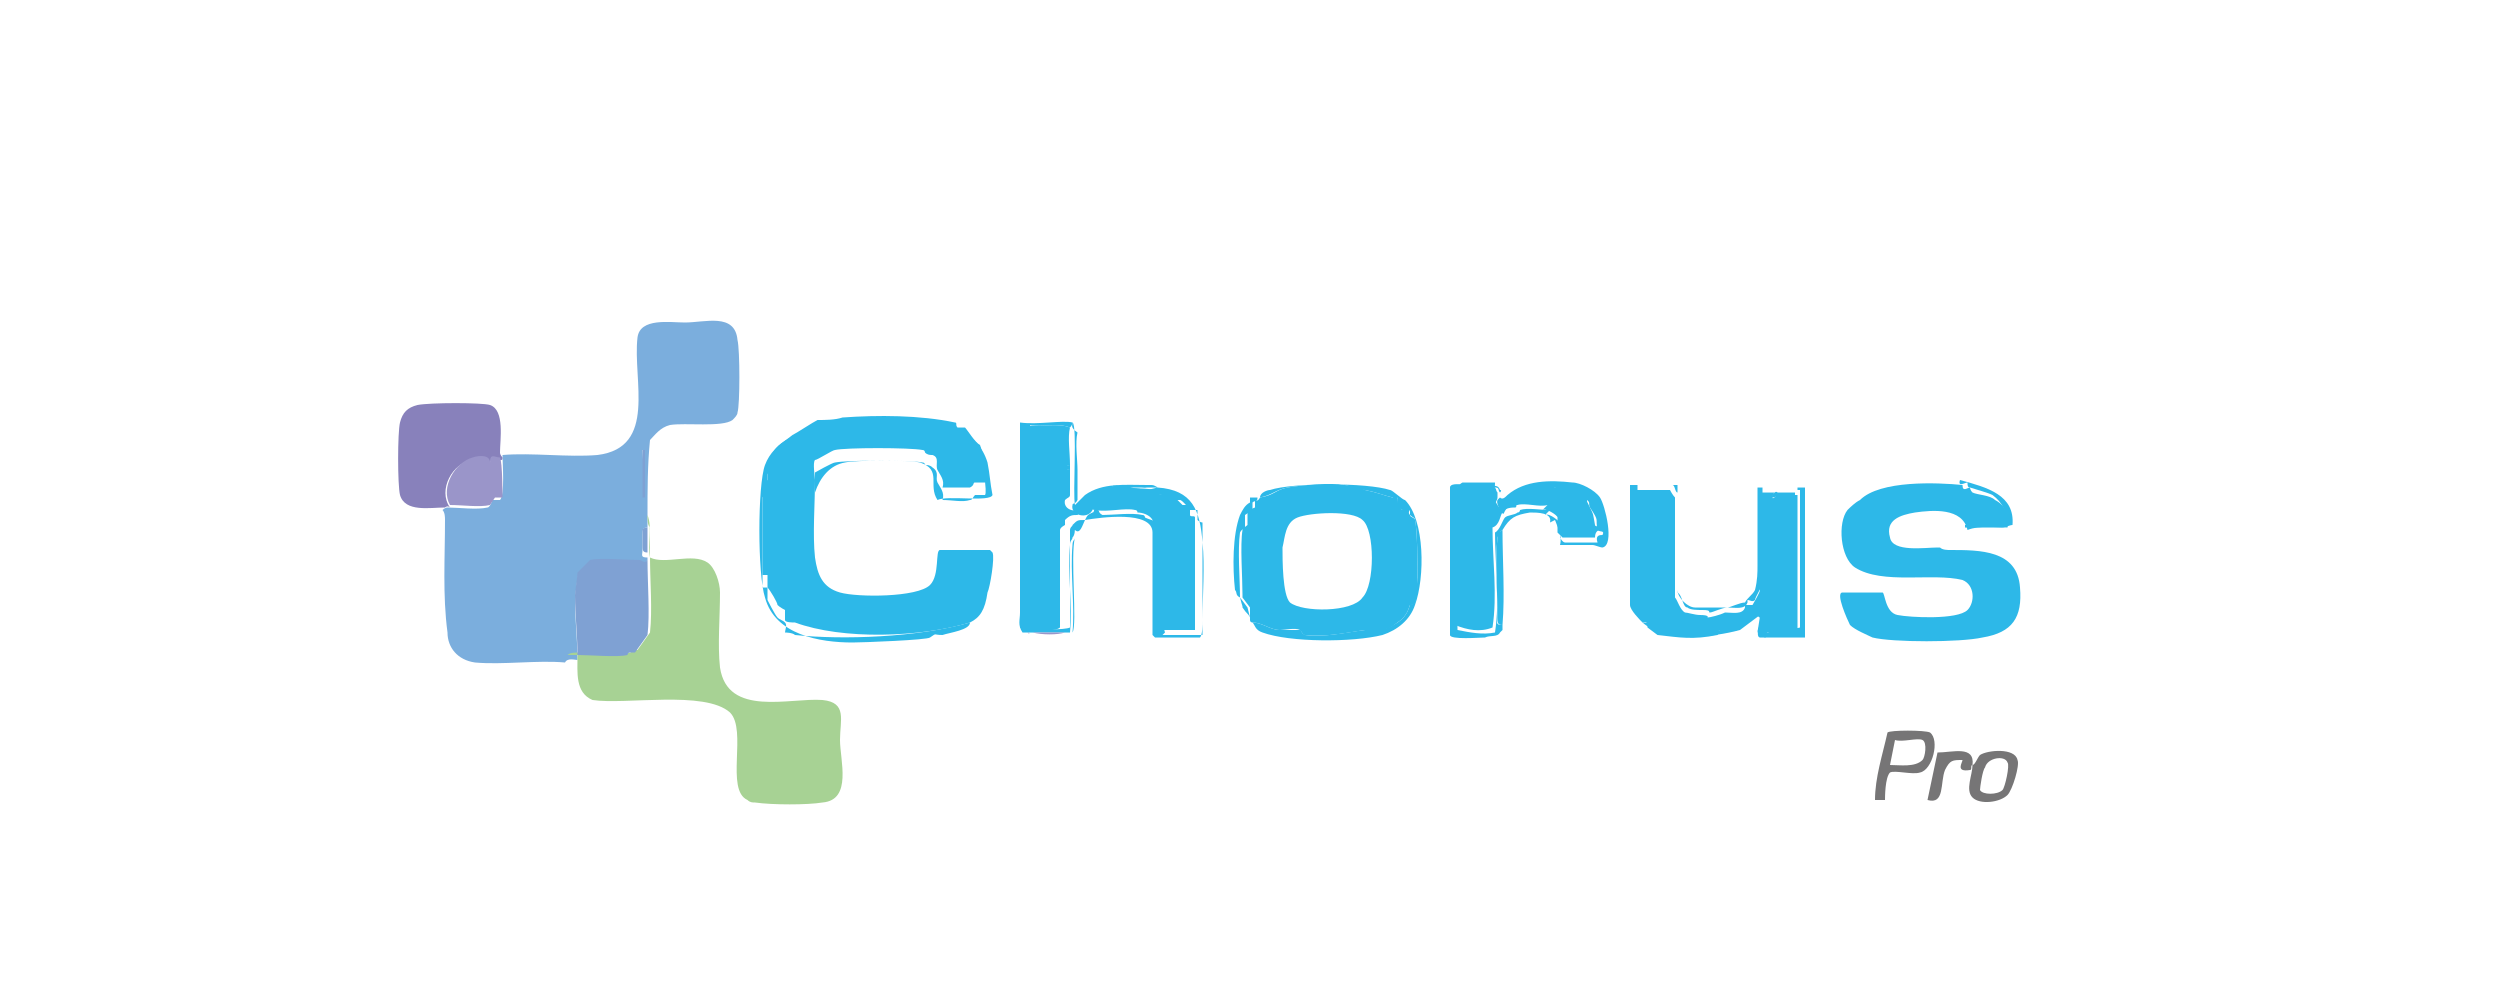 <?xml version="1.0" encoding="utf-8"?>
<!-- Generator: Adobe Illustrator 28.0.0, SVG Export Plug-In . SVG Version: 6.00 Build 0)  -->
<svg version="1.1" id="Calque_1" xmlns="http://www.w3.org/2000/svg" xmlns:xlink="http://www.w3.org/1999/xlink" x="0px" y="0px"
	 width="100px" height="40px" viewBox="0 0 100 40" style="enable-background:new 0 0 100 40;" xml:space="preserve">
<style type="text/css">
	.st0{fill:#7BAEDD;}
	.st1{fill:#A7D294;}
	.st2{fill:#2DB8E8;}
	.st3{fill:#8881BB;}
	.st4{fill:#767576;}
	.st5{fill:#9A95C9;}
	.st6{fill:#7FA1D3;}
</style>
<g>
	<path class="st0" d="M20.1,18.2c1.2-0.1,2.6,0.1,3.8,0c2.4-0.3,1.4-3,1.6-4.7c0.1-0.8,1.3-0.6,1.9-0.6c0.8,0,2-0.4,2.1,0.7
		c0.1,0.4,0.1,2.6,0,2.9c0,0.1-0.1,0.2-0.2,0.3c-0.4,0.3-1.9,0.1-2.5,0.2c-0.4,0.1-0.6,0.4-0.8,0.6c-0.1,1-0.1,2-0.1,3
		c0,0.2,0,0.3,0,0.5c-0.2,0-0.2,0.1-0.2,0.3c0,0.2,0,0.4,0,0.6c0,0.2-0.1,0.3,0.2,0.3c0,0,0,0.1,0,0.1c-0.1,0.1-0.1,0.2-0.3,0.2
		c-0.5,0-1.6-0.1-2,0c0,0-0.5,0.4-0.5,0.5c0,0.1-0.1,0.7-0.1,0.9c0,0.8,0.1,1.6,0.1,2.4c-0.1,0-0.4-0.1-0.5,0.1
		c-1.1-0.1-2.5,0.1-3.6,0c-0.7-0.1-1.1-0.6-1.1-1.2c-0.2-1.5-0.1-3-0.1-4.5c0-0.1,0-0.3-0.1-0.4c0,0,0.1-0.1,0.2-0.1
		c0.4,0,1.2,0.1,1.6,0c0.1,0,0.2-0.3,0.2-0.3c0.1,0,0.3,0,0.3,0C20.2,19.8,20.1,18.5,20.1,18.2C20.1,18.3,20.1,18.3,20.1,18.2z
		 M25.8,19.9V18h-0.1L25.8,19.9L25.8,19.9z"/>
	<path class="st1" d="M25.9,20.6c0.2,0.5,0,1.2,0.1,1.7c0.6,0.3,1.7-0.2,2.3,0.2c0.3,0.2,0.5,0.8,0.5,1.2c0,1-0.1,2.1,0,3
		c0.3,2,2.8,1.2,4.1,1.3c1,0.1,0.7,0.8,0.7,1.6c0,0.8,0.5,2.4-0.7,2.5c-0.6,0.1-2,0.1-2.7,0c-0.1,0-0.2,0-0.3-0.1
		c-0.9-0.4,0-2.8-0.7-3.5c-1-0.9-4.2-0.3-5.5-0.5c-0.7-0.3-0.6-1.1-0.6-1.8c-0.1,0-0.3,0-0.4,0c0.1-0.1,0.3-0.1,0.5-0.1
		c0.5,0,1.6,0.1,2,0c0.1,0,0-0.1,0.1-0.1c0.1,0,0.2,0,0.2,0c0,0,0.5-0.7,0.5-0.7c0.1-0.9,0-2.1,0-3c0,0,0-0.1,0-0.1
		c0-0.2,0-0.4,0-0.5c0,0,0-0.1,0-0.1c0-0.2,0-0.4,0-0.5C25.9,21,25.9,20.8,25.9,20.6z"/>
	<path class="st2" d="M38.8,24.9c-2,0.6-5.1,0.7-7,0c-0.1,0-0.4,0-0.4-0.1c0,0,0-0.3,0-0.4c0,0-0.2-0.1-0.3-0.2
		c0-0.1-0.3-0.6-0.4-0.7c0-0.1,0-0.3,0-0.5l-0.2,0c0-0.8,0-1.6,0-2.3c0-0.4,0-1,0-1.3c0-0.1,0.1-0.1,0.2-0.2c0-0.2,0-0.5,0-0.7
		c0-0.1,0.1-0.1,0.1-0.1c0.2-0.6,0.4-0.6,0.9-1c0.2-0.1,0.8-0.5,1-0.6c0.3,0,0.7,0,1-0.1c1.4-0.1,3.1-0.1,4.5,0.2
		c0.1,0,0,0.1,0.1,0.2c0.1,0,0.2,0,0.3,0c0.1,0.1,0.4,0.6,0.6,0.7c0.1,0.2,0.3,1.4,0.2,1.5c0,0-0.3,0-0.4,0c-0.1,0,0,0.1-0.2,0.2
		c-0.3,0-0.8,0-1.1,0c0.1-0.3-0.1-0.5-0.2-0.7c-0.1-0.2,0.1-0.5-0.2-0.6c-0.1,0-0.2,0-0.3-0.1c0,0,0-0.1-0.1-0.1
		c-0.5-0.1-3.1-0.1-3.5,0c-0.1,0-0.7,0.4-0.8,0.4c-0.1,0.1,0,0.7,0,0.8c0,0.9-0.1,2.2,0,3.1c0.1,0.7,0.3,1.2,1,1.4
		c0.7,0.2,3.1,0.2,3.6-0.3c0.4-0.4,0.2-1.4,0.4-1.4h2c0,0,0.1,0.1,0.1,0.1c0.1,0.2-0.1,1.4-0.2,1.6C39.4,24.4,39.2,24.7,38.8,24.9z"
		/>
	<path class="st2" d="M50.4,19.9c0.6-0.1,0.6-0.3,1.1-0.4c0.6-0.1,1.7-0.2,2.3-0.1c0.1,0,0.6,0.1,0.8,0.2c0.5,0.1,0.7,0.2,1.1,0.3
		c0.1,0,0.2,0,0.2,0c0,0.1,0,0.4,0.2,0.5c0.1,0,0.2,0,0.3,0c0,0-0.1,0.1,0,0.2c0,0.1,0.2,0.1,0.2,0.2c0.1,0.4,0.1,1.9,0.1,2.3
		c0,0.2,0,0.8-0.1,1c0,0.1-0.1,0.1-0.2,0.1c-0.1,0.3-0.2,0.5-0.5,0.7c-0.5,0.4-0.7,0.3-1.3,0.3c-0.7,0.1-1.6,0.3-2.4,0.2
		c-0.1,0-0.1-0.1-0.2-0.2c-0.2-0.1-0.6,0-0.8,0c-0.4,0-0.7-0.3-1.1-0.3c0,0-0.1,0-0.1-0.1L50,24.3l-0.3-0.4c0,0,0-0.1,0-0.1
		c0-0.7-0.1-2,0-2.6c0-0.1,0.1-0.1,0.2-0.2c0-0.2,0-0.3,0-0.5c0-0.1,0.3-0.2,0.3-0.2c0-0.1,0-0.2,0-0.3C50.2,20,50.3,20.1,50.4,19.9
		C50.3,19.9,50.3,19.9,50.4,19.9z M54.5,20.8c-0.4-0.4-2.1-0.3-2.6-0.1c-0.5,0.2-0.5,0.8-0.6,1.2c0,0.5,0,1.9,0.3,2.2
		c0.5,0.4,2.5,0.4,2.9-0.2C55,23.4,55,21.2,54.5,20.8z"/>
	<path class="st3" d="M17.8,20.3c-0.6,0-1.6,0.2-1.8-0.5c-0.1-0.4-0.1-2.5,0-2.9c0.1-0.4,0.3-0.6,0.7-0.7c0.5-0.1,2.6-0.1,2.9,0
		c0.6,0.2,0.4,1.4,0.4,1.9c0,0.1,0.1,0.2,0.1,0.2c0,0.1,0,0.1-0.1,0.1c-0.3,0-0.4-0.1-0.4,0.2c0-0.3-0.4-0.3-0.7-0.2
		c-0.8,0.1-1.4,1.2-0.9,1.9C17.9,20.2,17.8,20.3,17.8,20.3z"/>
	<path class="st2" d="M38.8,24.9c0,0.3-0.8,0.4-1.1,0.5c-0.4,0-0.2-0.1-0.5,0.1c-0.1,0.1-2.7,0.2-3.1,0.2c-1.3,0-3.1-0.3-3.5-1.8
		c-0.3-0.9-0.3-4.5,0-5.3c0.7-1.9,4.4-1.9,6.1-1.7c1.2,0.1,2.4,0.3,2.8,1.6c0.1,0.5,0.1,0.8,0.2,1.3c-0.1,0.3-1.8,0-2.2,0.2
		c-0.4-0.6,0.2-1.2-0.7-1.5c-0.4-0.1-2.6-0.1-3,0c-0.6,0.1-1,0.6-1.2,1.2c0-0.2,0-0.7,0-0.8c0,0,0.7-0.4,0.8-0.4
		c0.5-0.1,3.1-0.1,3.5,0c0.1,0,0.1,0.1,0.1,0.1c0.1,0,0.2,0,0.3,0.1c0.3,0.2,0.1,0.4,0.2,0.6c0.1,0.2,0.3,0.4,0.2,0.7
		c0.4,0,0.8,0.1,1.1,0c0.1,0,0.1-0.1,0.2-0.2c0.1,0,0.4,0,0.4,0c0.1-0.1-0.1-1.3-0.2-1.5c-0.2-0.1-0.4-0.6-0.6-0.7
		c-0.1,0-0.2,0-0.3,0c-0.1,0-0.1-0.1-0.1-0.2c-1.4-0.3-3.1-0.3-4.5-0.2c-0.3,0-0.7,0-1,0.1c-0.2,0-0.8,0.5-1,0.6
		c-0.6,0.4-0.7,0.4-0.9,1c0,0-0.1,0-0.1,0.1c0,0.2,0,0.5,0,0.7c0,0.1-0.1,0-0.2,0.2c0,0.3,0,0.9,0,1.3c0,0.8,0,1.6,0,2.3l0.2,0
		c0,0.2,0,0.3,0,0.5c0,0,0.3,0.6,0.4,0.7c0.1,0.1,0.2,0.1,0.3,0.2c0.1,0.1,0,0.3,0,0.4c0,0,0.3,0,0.4,0.1
		C33.7,25.6,36.7,25.5,38.8,24.9z"/>
	<path class="st2" d="M42.9,16.9c0.2,0.1,0,2.9,0.1,3.3l0.4-0.4c0.7-0.5,1.6-0.4,2.5-0.4c0.1,0,0.3,0,0.4,0.1c-0.4,0-0.7,0-1.1,0
		l0.7,0.1l0.4-0.1c1.4,0.1,1.7,0.9,1.8,2.2c0.1,0.9,0,2.2,0,3.1c0,0.2,0,0.6-0.1,0.7h-1.8c0,0-0.1-0.1-0.1-0.1v-4.1
		c0-0.9-2.1-0.6-2.7-0.5c-0.1,0.2-0.2,0.6-0.4,0.4h-0.1c0,0,0-0.1,0-0.2c0.2-0.2,0.2-0.2,0.5-0.2c0.1-0.2,0.1-0.2,0.3-0.3
		c0.1,0,0-0.2,0.2-0.1c0.1,0,0,0.1,0.2,0.2c0.4,0,1.2-0.1,1.6,0c0.1,0,0.1,0.1,0.1,0.1c0.2,0.1,0.4,0.1,0.6,0.3
		c0.4,0.7-0.1,3.4,0.2,4.3l-0.1,0.1h1.6v-4.5c0,0-0.1,0-0.2-0.1c0-0.1,0-0.4,0-0.4c0,0-0.2,0-0.3,0c0,0-0.3-0.4-0.4-0.4
		c-0.2,0-0.4,0-0.5,0c-0.1,0,0-0.1-0.2-0.2c-0.3,0-2.1-0.1-2.3,0c-0.1,0-0.1,0.1-0.1,0.1c-0.5,0.3-0.2,0.1-0.4,0.5
		c-0.2,0.4-0.9,0.2-0.8-0.2c0-0.1,0.1,0,0.2-0.2c0-0.3,0-0.7,0-1c0,0,0-0.1,0-0.2c0-0.4-0.1-1.1,0-1.5C42.8,17.1,42.9,17,42.9,16.9z
		 M44.7,19.4C44.4,19.4,44.4,19.5,44.7,19.4L44.7,19.4z"/>
	<path class="st2" d="M60,19.7c-0.1-0.1,0-0.2-0.2-0.2c-0.5-0.1-1.1,0.1-1.5,0c0,0.1,0,0.2,0,0.2c-0.1,1.8,0,3.7,0,5.5
		c0.5,0.1,1,0.2,1.5,0.1c0.2-1.3,0-2.7,0-4c0.2-0.1,0.3-0.5,0.4-0.6c0.1-0.1,0.4-0.1,0.5-0.2c0.1,0,0.1-0.1,0.1-0.1
		c0.3-0.1,0.8,0,1.2,0l-0.2,0.2c0.2-0.1,0.6,0.3,0.6,0.3c0.1,0.2,0,0.4,0,0.6c0,0,0.1,0.2,0.2,0.2h1.3c-0.1-0.3,0.1-0.3,0.2-0.3
		c0.1-0.2-0.1-0.1-0.2-0.2c-0.1-0.5,0.1-0.3-0.3-0.9c-0.1-0.2,0.1-0.2-0.3-0.4c-0.4-0.2-0.7-0.1-1-0.2c-0.1,0,0-0.1-0.1-0.2
		c-0.2-0.1-0.1,0.1-0.2,0.2c-0.3,0.1-0.9,0.1-1.3,0.2c0,0-0.4,0.3-0.4,0.4c-0.2,0.2-0.1,0.4-0.3,0.1C59.8,20,59.9,20,60,19.9
		c0.1,0.1,0.2,0,0.3-0.1c0.7-0.6,1.7-0.6,2.6-0.5c0.3,0,0.9,0.3,1.1,0.6c0.2,0.3,0.6,1.9,0.1,2c-0.1,0-0.3-0.1-0.4-0.1
		c-0.4,0-0.9,0-1.3,0c0.1-0.4-0.1-0.7-0.2-1L62,20.9c0.1-0.4-0.5-0.4-0.8-0.4c-0.6,0.1-0.8,0.2-1.1,0.7c-0.1,0.1-0.1,0-0.2,0.3
		c-0.1,0.9,0,2.3,0,3.2c0,0.2-0.1,0.3,0.2,0.3c0,0.1,0,0.2,0,0.2L60,25.3c-0.1,0.2-0.4,0.1-0.6,0.2c-0.2,0-1.4,0.1-1.4-0.1v-5.9
		c0-0.3,1.1,0,1.3,0c0.3,0,0.6-0.2,0.7,0.1C60.1,19.6,60,19.7,60,19.7z"/>
	<path class="st2" d="M50.4,19.9c0-0.2,0.3-0.3,0.4-0.3c0.9-0.3,3.9-0.3,4.8,0c0.1,0,0.5,0.4,0.6,0.4c0.8,0.8,0.8,3.1,0.4,4.2
		c-0.2,0.6-0.7,1-1.3,1.2c-1.2,0.3-3.7,0.3-4.8-0.1c-0.3-0.1-0.3-0.3-0.4-0.4c0.4,0,0.7,0.3,1.1,0.3c0.3,0,0.6,0,0.8,0
		c0.1,0,0,0.1,0.2,0.2c0.8,0.1,1.6-0.1,2.4-0.2c0.6-0.1,0.7,0.1,1.3-0.3c0.3-0.2,0.4-0.4,0.5-0.7c0,0,0.1,0,0.2-0.1
		c0-0.2,0.1-0.8,0.1-1c0-0.5,0-1.9-0.1-2.3c0-0.1-0.1-0.1-0.2-0.2c0-0.1,0-0.2,0-0.2c0,0-0.2,0-0.3,0c-0.3-0.1-0.2-0.4-0.2-0.5
		c0,0-0.1,0.1-0.2,0c-0.4-0.1-0.6-0.2-1.1-0.3c-0.3,0-0.7-0.2-0.8-0.2c-0.6-0.1-1.7,0-2.3,0.1C51,19.6,50.9,19.8,50.4,19.9z"/>
	<path class="st2" d="M65.7,24.9c-0.1-0.1-0.5-0.5-0.5-0.7v-4.8h1.9v4.2c0,0.3,0.4,0.7,0.7,0.7h1.3c0.1,0,0.5-0.2,0.7-0.2
		c0.1-0.2,0.3-0.3,0.4-0.5c0.1-0.4,0.1-0.7,0.1-1c0-0.1,0-0.2,0-0.2c0-1,0-1.9,0-2.9h1.9v6h-1.8c-0.2,0,0-0.7,0-0.9l-0.8,0.6
		C68.5,25.5,66.6,25.7,65.7,24.9c0,0,0.2,0,0.3,0c0.1,0,0.4,0.3,0.4,0.3c0.9,0.1,1.4,0.2,2.4,0c0.1,0,0-0.1,0.1-0.2
		c0.2,0,0.4,0.1,0.7,0c0.1,0,0.5-0.7,0.7-0.6c0.1,0,0.3,0.2,0.3,0.2c0.1,0.3-0.5,0.5,0.1,0.7c0.1,0,0-0.1,0.1-0.2
		c0.2-0.1,0.9,0.1,1.2,0v-5.5c0,0-0.1,0-0.1,0c0,0,0-0.1,0-0.1h-1.4v3.9c0,0-0.3,0.5-0.3,0.6c-0.1,0.1-0.2,0-0.3,0c0,0,0,0.1,0,0.1
		c-0.1,0.3-0.5,0.2-0.8,0.2c-0.2,0-0.6,0.2-0.7,0.2c-0.1,0,0.1-0.1-0.3-0.1c-0.2,0-0.5,0-0.6-0.1c-0.2,0-0.2-0.5-0.4-0.6l0-4
		c-0.1,0-0.1-0.3-0.2-0.3h-1.4V24c0,0,0.2,0.5,0.3,0.6C65.8,24.7,65.7,24.9,65.7,24.9z"/>
	<path class="st4" d="M78.9,30.6c0.1,0,0.2-0.3,0.3-0.4c0.3-0.2,1.4-0.3,1.5,0.2c0.1,0.2-0.2,1.2-0.4,1.4c-0.3,0.3-1.1,0.4-1.4,0.1
		C78.6,31.6,78.9,31,78.9,30.6c-0.1,0,0,0.2-0.1,0.2c-0.6,0.1-0.3-0.3-0.3-0.4c-0.4,0-0.5,0-0.7,0.4c-0.2,0.5,0,1.4-0.7,1.2l0.4-1.9
		C78.1,30.1,79,29.8,78.9,30.6z M80.1,31.6c0.1-0.1,0.3-1,0.2-1.1c-0.1-0.3-0.8-0.2-0.9,0.2c-0.1,0.1-0.2,0.8-0.2,0.9
		C79.3,31.8,79.9,31.8,80.1,31.6z"/>
	<path class="st4" d="M75.4,32c0,0-0.3,0-0.4,0c0-0.9,0.3-1.8,0.5-2.7c0.1-0.1,1.5-0.1,1.7,0c0.4,0.3,0.1,1.5-0.4,1.6
		c-0.3,0.1-1-0.1-1.2,0C75.4,31.1,75.4,31.9,75.4,32z M76.9,29.6c-0.2-0.1-0.8,0.1-1.1,0l-0.2,1c0.4,0,1,0.1,1.3-0.2
		C77,30.3,77.1,29.7,76.9,29.6z"/>
	<path class="st2" d="M42.9,16.9c0,0.1-0.1,0.2-0.1,0.2c-0.5-0.2-1.1,0-1.6-0.1v8.1c0.3,0.1,1.4,0.1,1.6,0l0-3.9
		c0-0.1,0.1-0.2,0.2-0.2H43c0,0.2,0,0.4-0.1,0.5c0,0.1-0.1,0.1-0.1,0.3c-0.1,1.1,0.1,2.4,0,3.5h-0.1c-0.1,0-0.1,0-0.2,0
		c-0.4,0-0.8,0-1.3,0c-0.1,0-0.1,0-0.2,0h-0.1c-0.2-0.3-0.1-0.5-0.1-0.8c0-2.5,0-5.1,0-7.6C41.5,17,42.5,16.8,42.9,16.9z"/>
	<path class="st2" d="M50.3,19.9c0,0.2-0.1,0.1-0.2,0.2c0,0.1,0,0.2,0,0.3c0,0-0.3,0.2-0.3,0.2c0,0.2,0,0.4,0,0.5
		c0,0.1-0.1,0-0.2,0.2c-0.1,0.7,0,1.9,0,2.6c-0.2-0.1-0.1-0.2-0.2-0.3c-0.1-0.9-0.1-2.2,0.2-3c0.1-0.2,0.2-0.4,0.4-0.5
		c0,0,0-0.1,0-0.2C50.1,19.9,50.2,19.9,50.3,19.9z"/>
	<path class="st2" d="M80.5,21C80.5,21.1,80.5,21.1,80.5,21c-0.1,0-0.3,0.1-0.4,0.1c-0.5,0-0.7,0-1.3,0c0,0-0.1,0-0.2,0V21
		c0.5-0.1,1-0.1,1.6-0.1c0.1-0.4-0.1-0.8-0.5-1.1c-0.2-0.1-0.6-0.2-0.9-0.3c-0.1,0-0.1-0.1-0.1-0.2c-0.1,0-0.4,0.2-0.3-0.1
		C79.5,19.5,80.6,19.8,80.5,21z"/>
	<path class="st2" d="M60.1,25c-0.2,0-0.2-0.1-0.2-0.3c0-1-0.1-2.3,0-3.2c0-0.3,0.1-0.2,0.2-0.3C60.1,22.4,60.2,23.8,60.1,25z"/>
	<path class="st2" d="M42.9,25.3c0.1-1.1-0.1-2.4,0-3.5c0-0.2,0.1-0.2,0.1-0.3C42.8,22.2,43.1,25,42.9,25.3z"/>
	<path class="st2" d="M58.2,19.7c0-0.1,0-0.2,0-0.2c0.5,0.1,1.1-0.1,1.5,0c0.2,0,0.1,0.1,0.2,0.2c0,0,0,0.1,0,0.2
		c0,0.1-0.1,0.2-0.1,0.3c-0.2-0.2-0.1-0.3-0.1-0.6c-0.4,0-0.9-0.1-1.3,0C58.4,19.6,58.4,19.8,58.2,19.7z"/>
	<path class="st2" d="M49.6,23.9l0.3,0.4l0.1,0.4c-0.1-0.2-0.1-0.1-0.3-0.4C49.7,24.2,49.7,24.3,49.6,23.9z"/>
	<path class="st5" d="M42.6,25.3c-0.3,0.1-0.9,0.1-1.3,0C41.8,25.3,42.2,25.3,42.6,25.3z"/>
	<path class="st2" d="M46.2,19.4C46.2,19.4,46.3,19.4,46.2,19.4l-0.4,0.1l-0.7-0.1C45.5,19.4,45.8,19.4,46.2,19.4z"/>
	<path class="st6" d="M60,25.3L60,25.3C60.1,25.3,60.1,25.3,60,25.3z"/>
	<path class="st5" d="M41.1,25.3L41.1,25.3C41.2,25.3,41.2,25.4,41.1,25.3z"/>
	<path class="st5" d="M42.8,25.3L42.8,25.3C42.8,25.4,42.8,25.3,42.8,25.3z"/>
	<path class="st6" d="M25.9,22.4c0,0.9,0.1,2.2,0,3c0,0-0.5,0.7-0.5,0.7c-0.1,0-0.2,0-0.2,0c-0.1,0-0.1,0.1-0.1,0.1
		c-0.4,0.1-1.5,0-2,0c0-0.8-0.1-1.6-0.1-2.4c0-0.1,0.1-0.8,0.1-0.9c0,0,0.5-0.5,0.5-0.5c0.4-0.1,1.5,0,2,0
		C25.8,22.5,25.8,22.5,25.9,22.4z"/>
	<path class="st5" d="M18,20.2c-0.4-0.7,0.2-1.7,0.9-1.9c0.3-0.1,0.7-0.1,0.7,0.2c0-0.4,0.2-0.2,0.4-0.2c0.1,0.2,0.1,1.5,0.1,1.6
		c0,0-0.2,0-0.3,0c0,0-0.2,0.3-0.2,0.3C19.2,20.3,18.5,20.2,18,20.2z"/>
	<path class="st6" d="M25.9,21.1c0,0.2,0,0.4,0,0.5l-0.1,0l0.1,0c0,0.2,0,0.4,0,0.5c-0.2,0-0.2-0.1-0.2-0.3c0-0.2,0-0.4,0-0.6
		C25.7,21.2,25.7,21.1,25.9,21.1z"/>
	<rect x="25.7" y="18" class="st6" width="0.1" height="1.9"/>
	<path class="st0" d="M25.9,21.7L25.9,21.7L25.9,21.7C25.9,21.7,25.9,21.7,25.9,21.7z"/>
	<path class="st2" d="M78.5,19.4c0,0.3,0.2,0.1,0.3,0.1c0,0,0,0.1,0.1,0.2c0.2,0.1,0.7,0.1,0.9,0.3c0.4,0.2,0.6,0.6,0.5,1.1
		c-0.5,0-1.1-0.1-1.6,0.1c-0.2-0.9-1.4-0.8-2.1-0.7c-0.6,0.1-1.2,0.3-1,1c0.1,0.6,1.4,0.4,1.9,0.4c0,0,0.1,0,0.1,0
		c0.1,0.1,0.3,0.1,0.4,0.1c1.2,0,2.7,0,2.8,1.5c0.1,1.2-0.3,1.8-1.5,2c-0.9,0.2-3.6,0.2-4.4,0c-0.2-0.1-0.7-0.3-0.9-0.5
		c-0.1-0.2-0.6-1.3-0.3-1.3h1.6c0.1,0,0.1,0.8,0.6,0.9c0.5,0.1,2.4,0.2,2.8-0.2c0.3-0.3,0.3-1-0.2-1.2c-1.2-0.3-3.2,0.2-4.3-0.5
		c-0.6-0.4-0.7-1.8-0.3-2.3c0.1-0.1,0.3-0.3,0.5-0.4C75.2,19.2,77.5,19.3,78.5,19.4z"/>
	<path class="st2" d="M42.8,17.1c-0.1,0.4,0,1,0,1.5c-0.2,0-0.2,0.2,0,0.2c0,0.3,0,0.7,0,1c0,0.1-0.1,0.1-0.2,0.2
		c-0.1,0.4,0.5,0.6,0.8,0.2c0.2-0.3-0.1-0.2,0.4-0.5c0.1,0,0.1-0.1,0.1-0.1c0.3-0.1,2-0.1,2.3,0c0.1,0,0.1,0.1,0.2,0.2
		c0.2,0,0.3,0,0.5,0c0,0,0.4,0.4,0.4,0.4c0.1,0,0.3,0,0.3,0c0,0,0,0.3,0,0.4c0,0.1,0.2,0,0.2,0.1v4.5h-1.6l0.1-0.1
		c-0.3-0.9,0.2-3.6-0.2-4.3c-0.1-0.2-0.4-0.3-0.6-0.3c0,0,0-0.1-0.1-0.1c-0.4-0.1-1.1,0.1-1.6,0c-0.2,0-0.1-0.2-0.2-0.2
		c-0.2,0-0.1,0.1-0.2,0.1c-0.2,0.2-0.2,0.2-0.3,0.3c-0.2,0-0.3,0-0.5,0.2c0,0,0,0.1,0,0.2c0,0-0.2,0.1-0.2,0.2l0,3.9
		c-0.2,0.2-1.3,0.1-1.6,0v-8.1C41.7,17.1,42.3,16.9,42.8,17.1z"/>
	<path class="st2" d="M42.8,18.6c0,0,0,0.1,0,0.2C42.5,18.8,42.5,18.6,42.8,18.6z"/>
	<path class="st2" d="M44.7,19.4L44.7,19.4C44.4,19.5,44.4,19.4,44.7,19.4z"/>
	<path class="st2" d="M59.9,20.2c0.2,0.3,0.1,0.1,0.3-0.1c0.1-0.1,0.4-0.4,0.4-0.4c0.4-0.1,1-0.1,1.3-0.2c0.1,0,0-0.3,0.2-0.2
		c0,0,0,0.1,0.1,0.2c0.3,0.1,0.7,0,1,0.2c0.5,0.2,0.2,0.2,0.3,0.4c0.3,0.6,0.2,0.4,0.3,0.9c0,0.1,0.3,0,0.2,0.2c0,0-0.2,0-0.2,0.3
		h-1.3c0,0-0.2-0.2-0.2-0.2c0-0.2,0-0.4,0-0.6c0-0.1-0.5-0.4-0.6-0.3l0.2-0.2c-0.3,0.1-0.9-0.1-1.2,0c-0.1,0,0,0.1-0.1,0.1
		c-0.1,0-0.4,0-0.5,0.2c-0.1,0.1-0.1,0.5-0.4,0.6c0,1.3,0.2,2.7,0,4c-0.5,0.2-1,0.1-1.5-0.1c0-1.8-0.1-3.7,0-5.5
		c0.2,0,0.1-0.1,0.3-0.2c0.4,0,0.9,0,1.3,0C59.8,19.8,59.7,19.9,59.9,20.2z"/>
	<path class="st2" d="M65.7,24.9c0,0,0-0.2,0-0.2c0-0.1-0.3-0.5-0.3-0.6v-4.5h1.4c0,0,0.1,0.2,0.2,0.3l0,4c0.1,0.1,0.2,0.5,0.4,0.6
		c0.1,0,0.4,0.1,0.6,0.1c0.4,0,0.3,0.1,0.3,0.1c0.1,0,0.5-0.1,0.7-0.2c0.3,0,0.7,0.1,0.8-0.2c0-0.1,0-0.1,0-0.1c0.1,0,0.2,0,0.3,0
		c0,0,0.3-0.5,0.3-0.6v-3.9h1.4c0,0,0,0.1,0,0.1c0,0,0.1,0,0.1,0v5.5c-0.3,0.1-1-0.1-1.2,0c-0.1,0,0,0.2-0.1,0.2
		c-0.6-0.2-0.1-0.5-0.1-0.7c0,0-0.2-0.2-0.3-0.2c-0.3,0-0.6,0.6-0.7,0.6c-0.2,0.1-0.5,0-0.7,0c-0.1,0,0,0.1-0.1,0.2
		c-1,0.2-1.5,0.1-2.4,0c0,0-0.4-0.3-0.4-0.3C65.9,24.8,65.8,24.9,65.7,24.9z M71.1,19.7c-0.1-0.1-0.2,0.1-0.2,0.2
		S71.1,19.8,71.1,19.7z"/>
	<path class="st2" d="M71.1,19.7c0.1,0.1-0.1,0.2-0.2,0.2S71,19.6,71.1,19.7z"/>
</g>
</svg>
